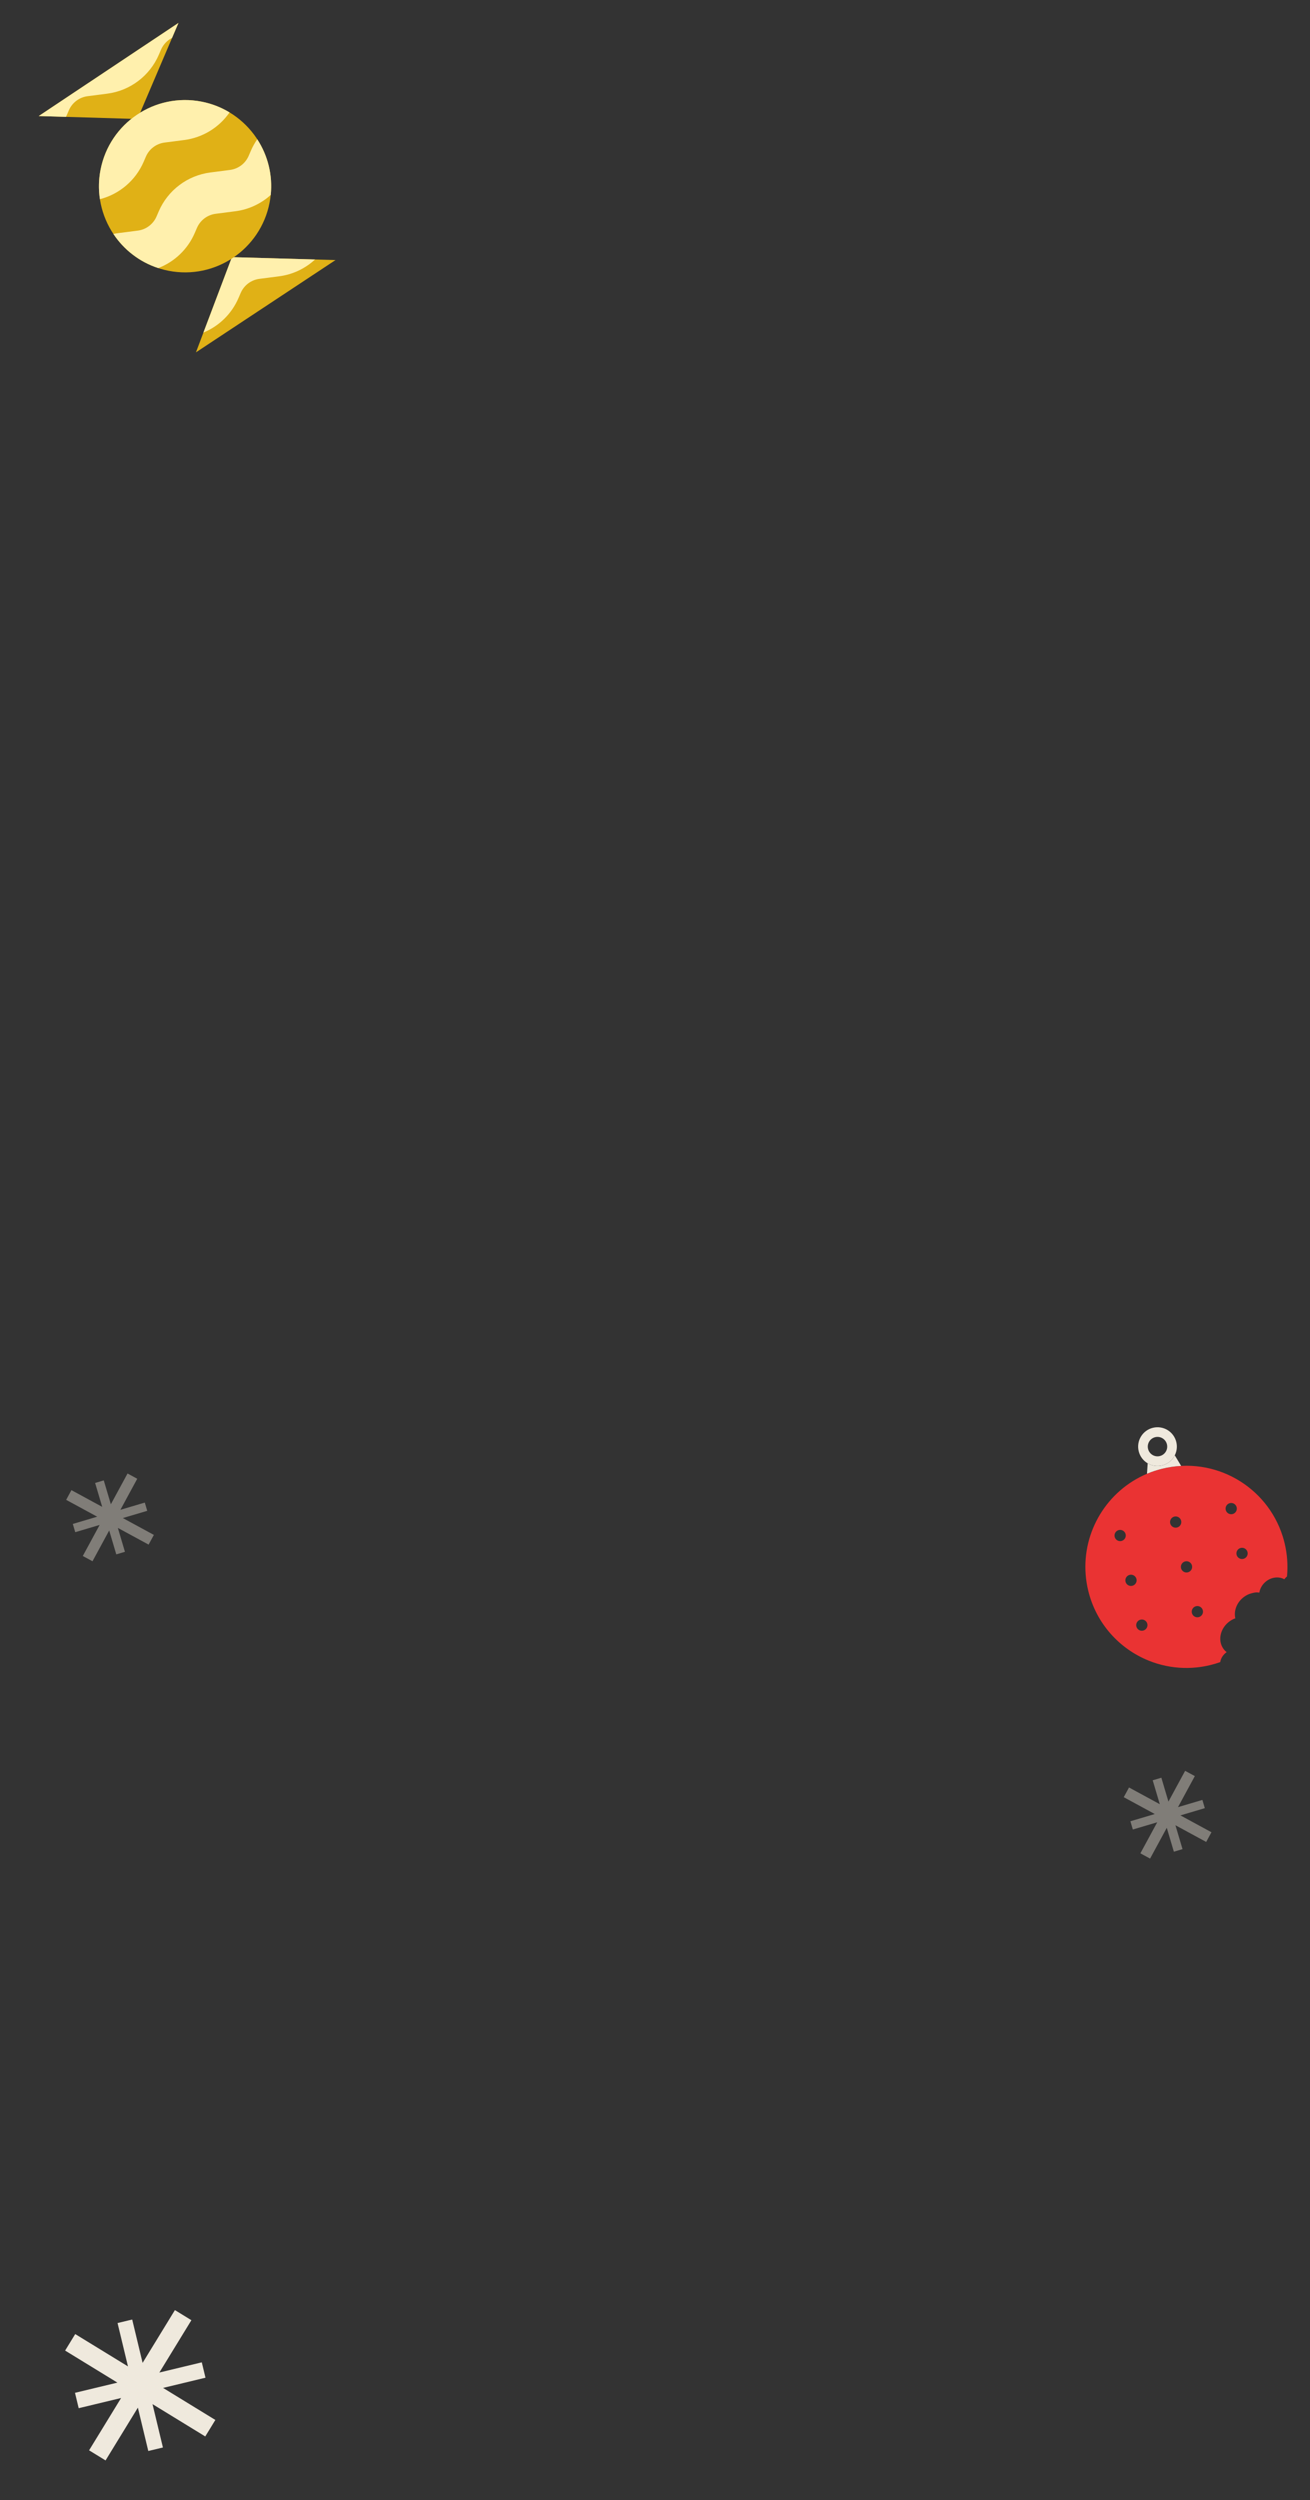 <svg width="410" height="782" viewBox="0 0 410 782" fill="none" xmlns="http://www.w3.org/2000/svg">
<rect x="0" y="0" width="410" height="782" fill="#333333" stroke="none"/>
<path fill-rule="evenodd" clip-rule="evenodd" d="M339.794 487.548C339.663 489.184 339.659 490.845 339.79 492.518C339.92 494.179 340.184 495.852 340.589 497.523C343.085 507.829 350.366 515.721 359.501 519.41C362.943 520.801 366.649 521.595 370.462 521.696C370.888 521.707 371.317 521.709 371.746 521.703C372.664 521.69 373.586 521.636 374.512 521.541C375.924 521.396 377.342 521.154 378.76 520.811C379.835 520.55 380.885 520.238 381.905 519.876C382.098 518.657 382.822 517.523 383.912 516.762C383.637 516.549 383.382 516.31 383.155 516.039C381.103 513.611 381.66 509.773 384.4 507.461C385.085 506.88 385.846 506.451 386.629 506.175C386.121 503.994 386.953 501.475 388.965 499.777C389.582 499.255 390.256 498.864 390.954 498.586C392.799 497.956 393.479 498.052 393.989 498.124C394.042 498.131 394.094 498.138 394.145 498.145C394.338 496.902 395.005 495.676 396.099 494.752C397.871 493.256 400.237 493.004 401.964 493.962C402.212 493.643 402.492 493.345 402.802 493.074C402.804 493.055 402.806 493.036 402.808 493.017C403.123 489.629 402.893 486.132 402.047 482.64C401.872 481.916 401.673 481.204 401.451 480.504C396.479 464.806 380.124 455.418 363.876 459.353C350.26 462.65 340.856 474.304 339.794 487.548ZM384.926 470.151C385.87 469.923 386.823 470.506 387.051 471.449C387.279 472.392 386.698 473.344 385.754 473.573C384.81 473.801 383.853 473.222 383.624 472.279C383.396 471.336 383.978 470.381 384.926 470.151ZM388.32 484.167C389.264 483.938 390.216 484.52 390.445 485.464C390.673 486.408 390.092 487.357 389.148 487.586C388.204 487.815 387.247 487.239 387.018 486.293C386.789 485.348 387.372 484.397 388.32 484.167ZM367.545 474.36C368.493 474.131 369.443 474.715 369.672 475.658C369.9 476.601 369.323 477.552 368.374 477.782C367.424 478.012 366.473 477.43 366.245 476.488C366.017 475.545 366.598 474.59 367.545 474.36ZM370.939 488.376C371.887 488.147 372.837 488.728 373.066 489.672C373.294 490.616 372.717 491.565 371.767 491.795C370.818 492.025 369.868 491.447 369.639 490.502C369.41 489.557 369.992 488.605 370.939 488.376ZM374.333 502.389C375.281 502.16 376.23 502.739 376.459 503.684C376.688 504.63 376.11 505.58 375.161 505.81C374.212 506.039 373.26 505.457 373.032 504.514C372.804 503.571 373.386 502.619 374.333 502.389ZM350.164 478.569C351.11 478.34 352.067 478.923 352.295 479.866C352.523 480.809 351.938 481.762 350.993 481.991C350.048 482.22 349.094 481.639 348.866 480.696C348.637 479.754 349.219 478.798 350.164 478.569ZM353.559 492.585C354.504 492.356 355.46 492.936 355.689 493.88C355.917 494.824 355.332 495.775 354.387 496.004C353.441 496.233 352.489 495.656 352.26 494.711C352.031 493.766 352.613 492.814 353.559 492.585ZM356.952 506.598C357.898 506.369 358.853 506.947 359.082 507.892C359.311 508.838 358.726 509.79 357.78 510.019C356.835 510.248 355.881 509.665 355.653 508.723C355.425 507.78 356.007 506.827 356.952 506.598Z" fill="#EA3333"/>
<path fill-rule="evenodd" clip-rule="evenodd" d="M362.986 455.428C364.618 455.033 365.62 453.39 365.225 451.758C364.83 450.125 363.186 449.123 361.554 449.518C359.922 449.913 358.919 451.557 359.315 453.189C359.71 454.821 361.353 455.824 362.986 455.428ZM363.696 458.363C366.949 457.575 368.947 454.3 368.16 451.047C367.372 447.794 364.096 445.796 360.844 446.583C357.591 447.371 355.592 450.647 356.38 453.9C357.168 457.152 360.443 459.151 363.696 458.363Z" fill="#EFE9DD"/>
<path d="M367.683 455.197C366.911 456.73 365.495 457.927 363.696 458.363C362.103 458.749 360.505 458.466 359.196 457.696L358.983 460.958C360.532 460.306 362.154 459.77 363.841 459.361C365.789 458.889 367.739 458.609 369.67 458.508L367.683 455.197Z" fill="#EFE9DD"/>
<path fill-rule="evenodd" clip-rule="evenodd" d="M59.903 725.715L54.743 722.555L44.633 739.062L41.374 725.501L36.793 726.602L40.053 740.165L23.543 730.053L20.382 735.213L36.749 745.237L23.471 748.428L24.627 753.238L37.904 750.048L27.88 766.414L33.04 769.574L43.153 753.063L46.412 766.626L50.992 765.525L47.733 751.965L64.241 762.075L67.402 756.915L51.036 746.892L64.313 743.701L63.157 738.89L49.879 742.082L59.903 725.715Z" fill="#EFE9DD"/>
<path fill-rule="evenodd" clip-rule="evenodd" d="M46.511 483.126L48.158 480.09L38.446 474.82L46.08 472.556L45.316 469.978L37.683 472.241L42.953 462.529L39.918 460.882L34.694 470.509L32.478 463.037L29.771 463.84L31.987 471.315L22.355 466.088L20.708 469.124L30.421 474.394L22.788 476.657L23.552 479.235L31.186 476.972L25.916 486.685L28.951 488.332L34.177 478.702L36.393 486.177L39.1 485.374L36.885 477.902L46.511 483.126Z" fill="#EFE9DD" fill-opacity="0.41"/>
<path fill-rule="evenodd" clip-rule="evenodd" d="M377.511 576.126L379.158 573.09L369.446 567.82L377.08 565.556L376.316 562.978L368.683 565.241L373.953 555.529L370.918 553.882L365.694 563.509L363.479 556.037L360.771 556.84L362.987 564.315L353.355 559.088L351.708 562.124L361.421 567.394L353.788 569.657L354.553 572.235L362.186 569.972L356.915 579.685L359.951 581.332L365.177 571.702L367.393 579.177L370.101 578.374L367.885 570.902L377.511 576.126Z" fill="#EFE9DD" fill-opacity="0.41"/>
<path d="M12.123 36.298L55.852 7.172L43.026 37.22L12.123 36.298Z" fill="#E0B116"/>
<path d="M53.853 11.855C52.331 12.626 51.096 13.913 50.4 15.527L49.711 17.124C46.854 23.747 40.715 28.374 33.56 29.297L27.407 30.091C24.814 30.425 22.59 32.102 21.554 34.502L20.866 36.098C20.8 36.251 20.732 36.402 20.663 36.553L12.123 36.298L55.852 7.172L53.853 11.855Z" fill="#FFF0AD"/>
<path d="M72.59 80.429L105.004 81.344L61.326 110.212L72.59 80.429Z" fill="#E0B116"/>
<path d="M98.599 81.164C95.531 83.999 91.617 85.874 87.339 86.426L81.186 87.22C78.593 87.554 76.369 89.231 75.333 91.631L74.644 93.227C72.506 98.184 68.53 102.023 63.665 104.028L72.59 80.429L98.599 81.164Z" fill="#FFF0AD"/>
<circle cx="57.922" cy="58.242" r="26.951" transform="rotate(-78.92 57.922 58.242)" fill="#E0B116"/>
<path d="M84.737 60.971C81.695 63.719 77.847 65.536 73.648 66.078L67.495 66.871C64.902 67.206 62.677 68.882 61.642 71.283L60.953 72.879C58.75 77.986 54.596 81.906 49.53 83.856C43.626 81.93 38.754 78.085 35.484 73.172C35.978 73.07 36.477 72.987 36.982 72.922L43.135 72.128C45.728 71.794 47.952 70.117 48.988 67.717L49.677 66.121C52.534 59.497 58.673 54.87 65.828 53.947L71.981 53.154C74.574 52.819 76.798 51.143 77.834 48.742L78.522 47.146C79.072 45.872 79.743 44.671 80.52 43.556C83.781 48.573 85.385 54.673 84.737 60.971Z" fill="#FFF0AD"/>
<path d="M71.85 35.161C68.592 39.867 63.461 43.048 57.661 43.796L51.508 44.59C48.915 44.924 46.691 46.601 45.655 49.001L44.967 50.597C42.442 56.449 37.356 60.743 31.271 62.3C30.816 59.313 30.86 56.199 31.474 53.064C34.334 38.456 48.495 28.934 63.102 31.794C66.284 32.418 69.225 33.577 71.85 35.161Z" fill="#FFF0AD"/>
</svg>
